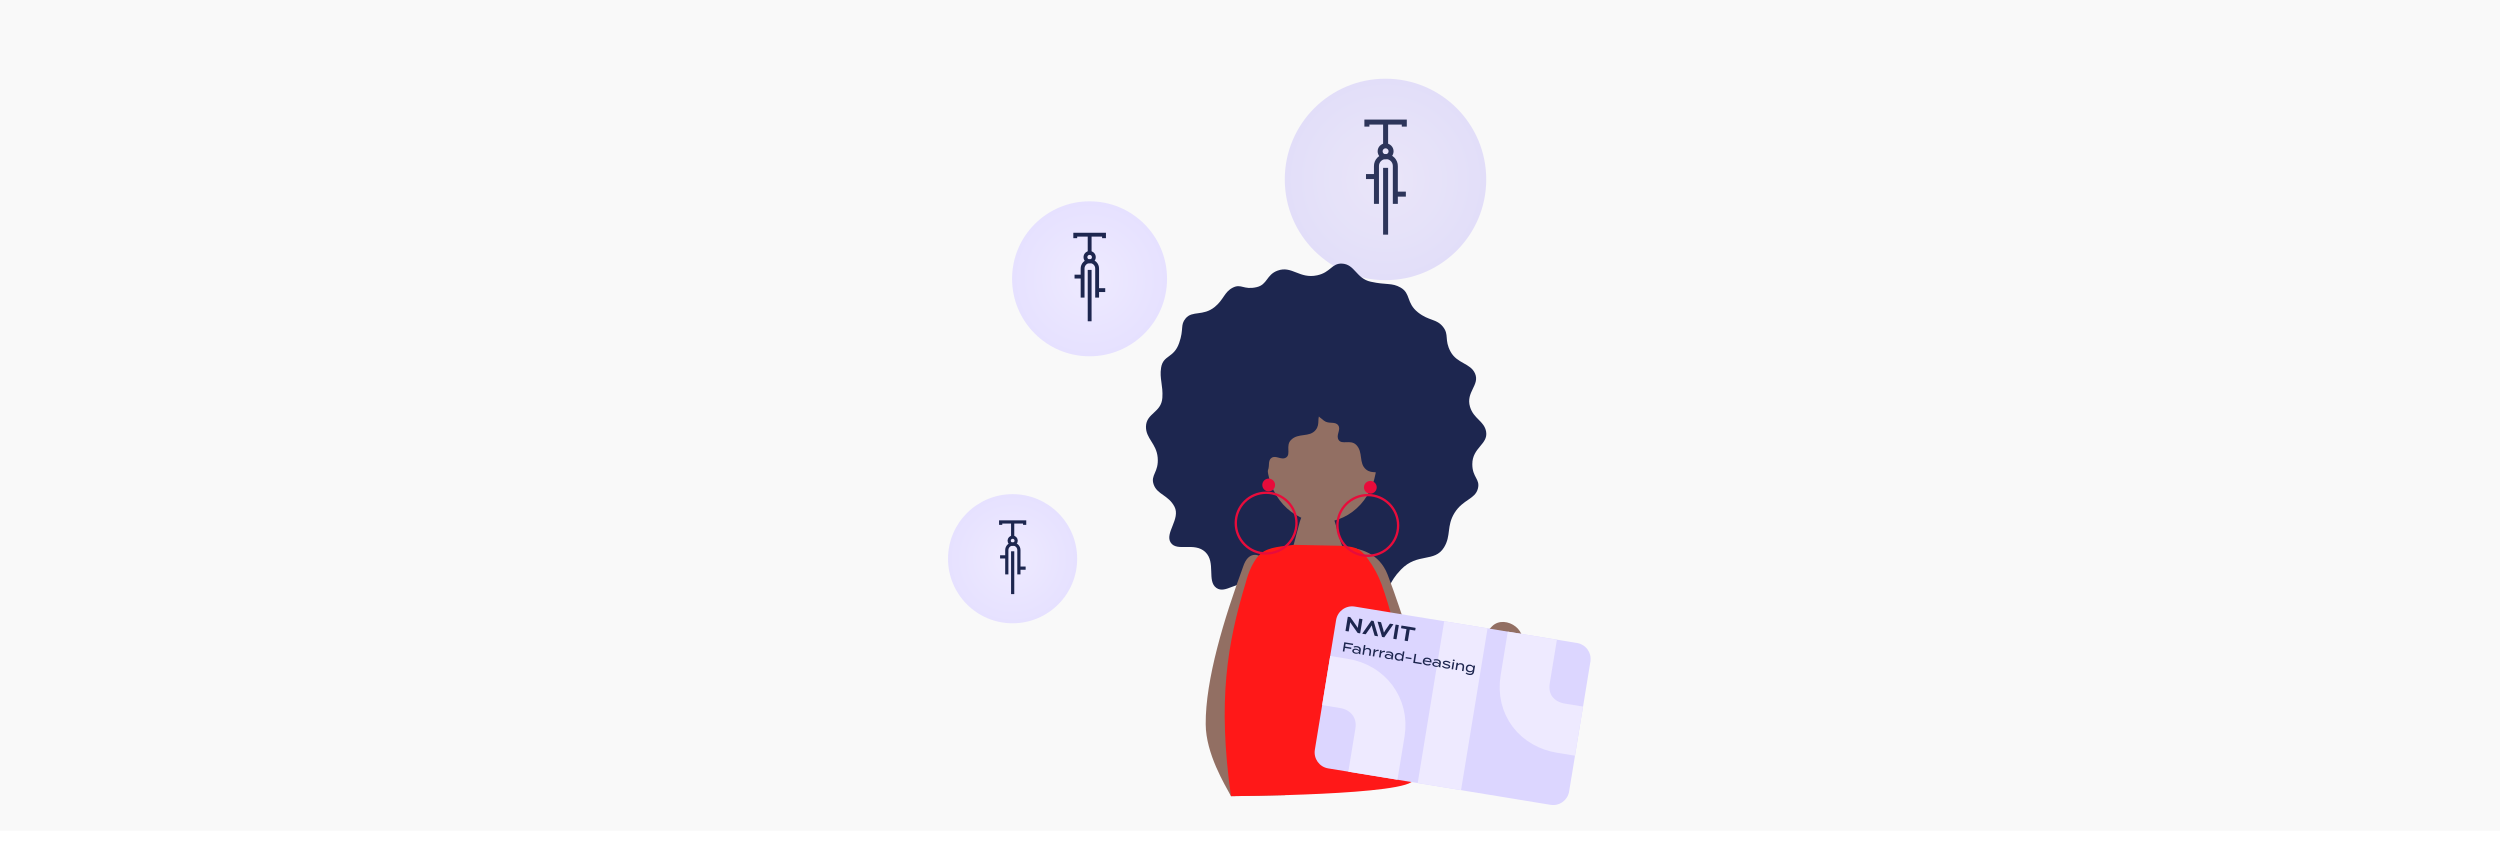 <?xml version="1.0" encoding="utf-8"?>
<svg xmlns="http://www.w3.org/2000/svg" fill="none" height="464" viewBox="0 0 1366 464" width="1366">
<path d="M757.04 153.085C787.438 153.085 812.08 128.441 812.08 98.042C812.08 67.643 787.438 43 757.04 43C726.642 43 702 67.643 702 98.042C702 128.441 726.642 153.085 757.04 153.085Z" fill="url(#paint0_radial_4058_11471)"/>
<path d="M757.094 128.212V91.715" stroke="#1D264F" stroke-miterlimit="10" stroke-width="2.735"/>
<path d="M752.095 111.401V90.816C752.079 90.128 752.201 89.444 752.453 88.804C752.705 88.164 753.083 87.581 753.563 87.089C754.044 86.597 754.618 86.206 755.252 85.939C755.886 85.673 756.567 85.535 757.254 85.535C757.942 85.535 758.623 85.673 759.257 85.939C759.891 86.206 760.465 86.597 760.945 87.089C761.426 87.581 761.804 88.164 762.056 88.804C762.308 89.444 762.43 90.128 762.414 90.816V111.401" stroke="#1D264F" stroke-miterlimit="10" stroke-width="2.735"/>
<path d="M746.375 96.473H752.104" stroke="#1D264F" stroke-miterlimit="10" stroke-width="2.735"/>
<path d="M762.43 106.074H768.161" stroke="#1D264F" stroke-miterlimit="10" stroke-width="2.735"/>
<path d="M746.867 69.178V66.703H767.307V69.178" stroke="#1D264F" stroke-miterlimit="10" stroke-width="2.735"/>
<path d="M757.094 66.703V79.686" stroke="#1D264F" stroke-miterlimit="10" stroke-width="2.735"/>
<path d="M757.094 85.654C758.743 85.654 760.079 84.317 760.079 82.669C760.079 81.02 758.743 79.684 757.094 79.684C755.446 79.684 754.109 81.02 754.109 82.669C754.109 84.317 755.446 85.654 757.094 85.654Z" stroke="#1D264F" stroke-miterlimit="10" stroke-width="2.735"/>
<rect fill="#C4C4C4" fill-opacity="0.1" height="454" width="1366"/>
<path d="M829.342 354.885C813.139 373.211 790.695 399.07 783.303 405.234C775.911 411.398 762.279 398.61 770.809 389.952C797.409 363.006 810.095 347.25 815.326 342.148C822.475 335.088 837.642 345.498 829.342 354.885Z" fill="#926F63"/>
<path d="M730.731 323.678C743.187 323.332 747.254 327.974 754.249 324.547C760.477 321.491 758.239 318.728 765.491 311.209C774.532 301.835 783.829 307.551 789.022 299.085C792.999 292.588 790.301 287.473 794.738 280.273C799.393 272.804 806.018 272.83 807.527 266.947C808.87 261.691 804.457 260.937 804.47 253.621C804.47 244.529 813.192 242.764 812.015 235.871C811.018 230.014 805.186 228.927 803.204 222.251C800.825 214.232 808.652 210.396 805.98 204.142C803.511 198.375 796.17 198.72 792.602 192.172C789.034 185.624 791.963 182.939 788.408 178.514C784.852 174.089 780.734 175.419 774.8 170.687C768.265 165.495 770.964 160.456 765.35 157.157C760.426 154.331 757.677 155.878 748.942 153.921C741.013 152.195 740.284 144.356 733.263 144.036C727.585 143.793 727.086 148.857 719.694 150.43C710.026 152.54 705.908 144.982 698.069 147.872C691.892 150.123 692.57 155.546 686.623 156.901C679.41 158.577 678.285 154.804 673.604 157.17C668.924 159.536 668.668 163.743 663.681 167.759C657.286 172.874 651.518 169.587 647.861 173.935C644.728 177.67 647.017 179.614 644.293 187.402C641.339 195.855 635.558 193.86 634.42 200.932C633.473 206.853 635.584 210.6 635.11 217.391C634.56 225.474 626.312 225.717 626.158 233.07C626.03 239.592 631.862 242.303 632.553 249.964C633.282 258.123 628.499 259.402 630.366 264.735C632.31 270.272 638.436 270.49 641.735 276.858C645.175 283.496 636.261 291.361 639.689 296.502C643.116 301.643 652.631 296.003 658.565 301.617C664.499 307.231 659.268 317.539 664.678 321.273C669.729 324.739 675.638 316.861 684.577 319.202C694.424 321.759 695.627 327.527 704.284 329.663C714.144 332.169 716.74 324.048 730.731 323.678Z" fill="#1D264F"/>
<path d="M734.898 298.98C742.572 299.402 753.57 301.884 758.238 314.11C766.678 336.144 772.778 358.422 785.094 393.655C790.618 409.538 770.143 410.791 765.501 398.77C757.316 377.515 752.035 359.547 745.973 340.633" fill="#926F63"/>
<path d="M722.248 285.297C738.789 285.297 752.199 270.485 752.199 252.213C752.199 233.941 738.789 219.129 722.248 219.129C705.706 219.129 692.297 233.941 692.297 252.213C692.297 270.485 705.706 285.297 722.248 285.297Z" fill="#926F63"/>
<path d="M738.856 307.279C730.939 298.007 731.259 287.968 727.486 280.064C726.796 278.632 716.782 279.591 713.291 280.806C710.196 281.868 710.605 284.336 705.822 301.626C705.081 304.273 703.124 309.581 702.203 312.931" fill="#926F63"/>
<path d="M695.264 317.325C697.029 307.913 684.304 295.853 679.509 308.885C668.753 338.158 658.637 371.344 658.791 395.681C658.88 411.884 669.214 428.663 672.628 435.032L702.144 434.482C694.688 412.971 681.504 412.255 679.637 395.489C678.371 384.146 691.811 335.69 695.264 317.325Z" fill="#926F63"/>
<path d="M744.126 213.143C744.715 216.839 740.073 224.384 735.315 225.816C729.433 227.594 724.969 223.259 721.797 225.816C719.15 227.978 721.631 231.558 718.882 234.947C715.455 239.18 709.354 236.341 705.377 240.421C702.385 243.49 705.441 248.094 702.819 249.923C700.198 251.752 697.141 248.452 694.737 250.204C692.332 251.956 694.302 255.256 692.179 257.992C690.056 260.729 686.437 265.666 683.086 264.566C675.95 262.213 667.855 243.362 668.316 235.395C669.249 219.077 688.777 202.349 705.403 199.101C722.028 195.853 743.052 206.339 744.126 213.143Z" fill="#1D264F"/>
<path d="M768.264 281.787C764.568 282.362 757.01 277.733 755.578 272.976C753.813 267.093 758.135 262.629 755.578 259.458C753.429 256.798 749.835 259.279 746.446 256.542C742.226 253.115 745.053 247.002 740.973 243.024C737.904 240.045 733.3 243.101 731.484 240.467C729.668 237.832 732.942 234.801 731.202 232.397C729.463 229.993 726.087 231.949 723.401 229.839C720.716 227.729 715.728 224.085 716.828 220.747C719.194 213.611 738.032 205.515 746.012 205.976C762.317 206.897 779.045 226.438 782.306 242.986C785.567 259.534 775.016 280.713 768.264 281.787Z" fill="#1D264F"/>
<path d="M693.21 268.483C695.138 268.483 696.701 266.919 696.701 264.991C696.701 263.063 695.138 261.5 693.21 261.5C691.282 261.5 689.719 263.063 689.719 264.991C689.719 266.919 691.282 268.483 693.21 268.483Z" fill="#E80C3B"/>
<path d="M748.749 269.764C750.677 269.764 752.24 268.201 752.24 266.273C752.24 264.344 750.677 262.781 748.749 262.781C746.821 262.781 745.258 264.344 745.258 266.273C745.258 268.201 746.821 269.764 748.749 269.764Z" fill="#E80C3B"/>
<path d="M732.968 298.224C738.672 298.863 742.598 298.326 747.496 305.539C750.598 309.753 753.095 314.38 754.914 319.287C763.866 343.879 775.248 396.453 772.345 425.905C771.488 434.55 672.593 435.024 672.593 435.024C665.265 382.897 670.522 351.898 680.663 318.366C681.008 317.228 683.336 307.252 689.014 302.393C693.298 298.735 700.805 298.556 706.918 297.699L732.968 298.224Z" fill="#FF1818"/>
<path d="M691.813 302.412C700.974 302.412 708.4 294.986 708.4 285.825C708.4 276.664 700.974 269.238 691.813 269.238C682.653 269.238 675.227 276.664 675.227 285.825C675.227 294.986 682.653 302.412 691.813 302.412Z" stroke="#E80C3B" stroke-miterlimit="10" stroke-width="1.279"/>
<path d="M747.352 303.685C756.513 303.685 763.939 296.259 763.939 287.099C763.939 277.938 756.513 270.512 747.352 270.512C738.192 270.512 730.766 277.938 730.766 287.099C730.766 296.259 738.192 303.685 747.352 303.685Z" stroke="#E80C3B" stroke-miterlimit="10" stroke-width="1.279"/>
<path d="M813.023 344.465C811.182 346.485 810.222 348.698 812.895 352.381C814.36 354.272 816.391 355.647 818.691 356.304C820.991 356.962 823.44 356.869 825.684 356.039C826.952 355.639 828.123 354.977 829.119 354.096C830.115 353.215 830.914 352.134 831.464 350.923L813.023 344.465Z" fill="#926F63"/>
<g clip-path="url(#clip0_4058_11471)">
<path d="M861.73 351.341L740.186 331.426C735.38 330.638 730.84 333.93 730.046 338.777L718.435 409.644C717.64 414.491 720.892 419.059 725.698 419.847L847.242 439.762C852.048 440.549 856.588 437.258 857.382 432.41L868.993 361.544C869.788 356.696 866.536 352.128 861.73 351.341Z" fill="#DCD6FF"/>
<path d="M786.473 429.804L800.961 341.383" stroke="#EEEAFF" stroke-miterlimit="10" stroke-width="24"/>
<path d="M837.273 347.336L833.38 371.096C831.064 385.231 840.04 395.768 852.887 397.873L862.775 399.493" stroke="#EEEAFF" stroke-miterlimit="10" stroke-width="27.2"/>
<path d="M750.125 424L754.018 400.24C756.229 386.749 747.358 375.568 734.511 373.463L724.623 371.843" stroke="#EEEAFF" stroke-miterlimit="10" stroke-width="27.2"/>
<path d="M739.25 352.475L735.235 351.817L734.995 353.281L738.392 353.837L738.267 354.598L734.871 354.041L734.544 356.038L733.691 355.898L734.506 350.924L739.373 351.722L739.25 352.475ZM741.646 353.057C743.003 353.28 743.728 354.062 743.528 355.285L743.296 356.699C743.248 356.99 743.26 357.232 743.35 357.481L742.491 357.34C742.419 357.153 742.401 356.953 742.431 356.768L742.432 356.761C742.065 357.088 741.416 357.31 740.62 357.179C739.782 357.042 738.722 356.518 738.89 355.495C739.056 354.479 740.227 354.321 741.066 354.458C741.862 354.588 742.406 355.006 742.65 355.433L742.697 355.148C742.834 354.31 742.384 353.85 741.382 353.685C740.807 353.591 740.331 353.644 739.84 353.834L739.634 353.224C740.165 353.012 740.942 352.942 741.646 353.057ZM742.545 356.16L742.565 356.039C742.341 355.448 741.707 355.176 741.124 355.08C740.606 354.995 739.809 355.004 739.707 355.629C739.603 356.261 740.355 356.523 740.874 356.608C741.457 356.704 742.145 356.641 742.545 356.16ZM747.677 354.046C748.864 354.24 749.329 355.097 749.157 356.149L748.792 358.372L747.968 358.237L748.323 356.07C748.449 355.303 748.126 354.827 747.351 354.7C746.683 354.59 746.071 354.811 745.632 355.396L745.24 357.79L744.409 357.654L745.047 353.76L745.27 352.396L746.101 352.532L745.873 353.925L745.754 354.65C746.186 354.152 746.882 353.915 747.677 354.046ZM750.874 358.714L750.043 358.577L750.681 354.684L751.512 354.82L751.367 355.708C751.782 355.134 752.562 354.912 753.365 355.043L753.246 355.768C752.38 355.626 751.61 355.872 751.227 356.561L750.874 358.714ZM754.309 359.276L753.477 359.14L754.115 355.246L754.947 355.383L754.801 356.271C755.216 355.697 755.997 355.474 756.8 355.606L756.681 356.331C755.814 356.189 755.044 356.435 754.662 357.123L754.309 359.276ZM759.374 355.962C760.731 356.185 761.457 356.967 761.256 358.189L761.025 359.603C760.977 359.895 760.988 360.137 761.079 360.386L760.219 360.245C760.148 360.058 760.129 359.858 760.16 359.673L760.161 359.666C759.793 359.993 759.144 360.215 758.348 360.084C757.51 359.947 756.45 359.423 756.618 358.4C756.784 357.384 757.956 357.225 758.794 357.363C759.59 357.493 760.135 357.911 760.378 358.337L760.425 358.053C760.562 357.215 760.112 356.754 759.111 356.59C758.535 356.496 758.059 356.549 757.569 356.739L757.362 356.129C757.893 355.916 758.671 355.847 759.374 355.962ZM760.274 359.064L760.294 358.944C760.069 358.352 759.435 358.081 758.853 357.985C758.334 357.9 757.538 357.908 757.435 358.534C757.331 359.166 758.084 359.428 758.603 359.513C759.185 359.608 759.874 359.546 760.274 359.064ZM764.569 356.813C765.4 356.95 765.969 357.4 766.222 357.945L766.56 355.885L767.391 356.021L766.53 361.279L765.698 361.143L765.811 360.453C765.398 360.882 764.716 361.127 763.884 360.991C762.62 360.784 761.916 359.822 762.122 358.565C762.33 357.3 763.304 356.606 764.569 356.813ZM764.213 360.323C764.859 360.429 765.458 360.293 765.922 359.778L766.113 358.613C765.838 357.977 765.312 357.665 764.666 357.559C763.699 357.4 763.079 357.802 762.932 358.698C762.788 359.579 763.247 360.164 764.213 360.323ZM771.161 360.206L768.013 359.69L768.128 358.987L771.276 359.503L771.161 360.206ZM773.149 361.59L776.815 362.191L776.692 362.944L772.173 362.203L772.988 357.23L773.841 357.369L773.149 361.59ZM778.231 361.387C778.171 362.245 778.721 362.758 779.702 362.919C780.419 363.037 780.897 362.925 781.385 362.618L781.783 363.216C781.173 363.605 780.461 363.715 779.552 363.566C777.996 363.311 777.233 362.354 777.443 361.075C777.655 359.782 778.683 359.119 780.182 359.364C781.582 359.594 782.371 360.474 782.148 361.839C782.133 361.931 782.117 361.98 782.096 362.02L778.231 361.387ZM780.082 360.019C779.265 359.885 778.632 360.139 778.363 360.803L781.412 361.295C781.351 360.555 780.849 360.145 780.082 360.019ZM785.38 360.223C786.737 360.446 787.463 361.228 787.263 362.451L787.031 363.865C786.983 364.156 786.995 364.398 787.085 364.647L786.225 364.506C786.154 364.319 786.136 364.119 786.166 363.934L786.167 363.927C785.8 364.254 785.151 364.476 784.355 364.345C783.516 364.208 782.457 363.684 782.624 362.661C782.791 361.645 783.962 361.487 784.801 361.624C785.596 361.754 786.141 362.172 786.385 362.599L786.431 362.314C786.569 361.476 786.119 361.016 785.117 360.851C784.541 360.757 784.066 360.81 783.575 361L783.369 360.39C783.899 360.178 784.677 360.108 785.38 360.223ZM786.28 363.326L786.3 363.205C786.076 362.614 785.442 362.342 784.859 362.246C784.34 362.161 783.544 362.17 783.441 362.795C783.338 363.427 784.09 363.689 784.609 363.774C785.192 363.87 785.88 363.807 786.28 363.326ZM790.51 362.8C791.69 363.081 792.517 363.552 792.388 364.341C792.269 365.066 791.465 365.518 790.094 365.293C789.142 365.137 788.362 364.688 787.881 364.106L788.409 363.689C788.8 364.154 789.39 364.514 790.221 364.65C790.939 364.768 791.524 364.674 791.588 364.283C791.652 363.892 791.167 363.689 790.262 363.467C789.216 363.216 788.248 362.802 788.384 361.97C788.509 361.21 789.367 360.869 790.674 361.083C791.47 361.214 792.17 361.62 792.57 362.029L792.048 362.498C791.719 362.145 791.235 361.847 790.526 361.723C790 361.637 789.251 361.624 789.181 362.05C789.116 362.448 789.722 362.62 790.51 362.8ZM794.27 361.279C793.964 361.229 793.771 360.985 793.813 360.729C793.857 360.459 794.116 360.305 794.421 360.355C794.727 360.405 794.916 360.633 794.871 360.903C794.83 361.159 794.576 361.329 794.27 361.279ZM794.602 361.88L793.964 365.774L793.14 365.639L793.778 361.745L794.602 361.88ZM796.08 366.121L795.249 365.984L795.887 362.091L796.718 362.227L796.594 362.98C797.026 362.482 797.722 362.245 798.517 362.376C799.704 362.57 800.169 363.427 799.997 364.479L799.633 366.703L798.808 366.568L799.163 364.401C799.289 363.633 798.966 363.157 798.191 363.03C797.524 362.921 796.911 363.141 796.472 363.726L796.08 366.121ZM805.976 363.744L805.42 367.133C805.176 368.625 803.931 369.012 802.701 368.811C802.005 368.697 801.221 368.364 800.829 367.993L801.229 367.424C801.559 367.726 802.068 367.999 802.729 368.107C803.788 368.281 804.431 367.963 804.569 367.118L804.629 366.755C804.181 367.215 803.434 367.413 802.695 367.292C801.409 367.081 800.723 366.145 800.928 364.894C801.134 363.636 802.084 362.96 803.37 363.171C804.166 363.301 804.754 363.719 805.03 364.304L805.144 363.608L805.976 363.744ZM803.026 366.653C803.679 366.76 804.258 366.614 804.741 366.073L804.919 364.986C804.634 364.319 804.132 363.996 803.479 363.889C802.512 363.731 801.89 364.147 801.745 365.028C801.602 365.902 802.059 366.495 803.026 366.653Z" fill="#1D264F"/>
<g clip-path="url(#clip1_4058_11471)">
<path d="M741.84 345.857L738.521 341.16C738.172 340.677 737.8 340.017 737.8 340.017L737.761 340.01L736.96 344.898C736.947 344.977 736.856 345.04 736.779 345.028L735.319 344.789C735.24 344.776 735.176 344.684 735.188 344.608L736.412 337.14C736.425 337.061 736.517 336.997 736.594 337.01L737.79 337.206L741.079 341.846C741.439 342.344 741.818 343.045 741.818 343.045L741.869 343.053L742.67 338.165C742.683 338.086 742.775 338.023 742.852 338.035L744.309 338.274C744.388 338.287 744.452 338.379 744.44 338.455L743.216 345.923C743.203 346.002 743.112 346.065 743.035 346.053L741.838 345.857L741.84 345.857Z" fill="#1D264F"/>
<path d="M755.842 344.185C756.024 344.788 756.14 345.552 756.14 345.552L756.219 345.565C756.219 345.565 756.573 344.878 756.938 344.365L759.358 340.914C759.463 340.772 759.503 340.765 759.659 340.791L761.222 341.047C761.301 341.06 761.32 341.102 761.314 341.143C761.307 341.183 761.256 341.254 761.203 341.324L756.367 348.239L755.145 348.039L752.769 339.942C752.743 339.857 752.715 339.773 752.721 339.735C752.728 339.697 752.76 339.66 752.839 339.673L754.401 339.929C754.558 339.955 754.594 339.974 754.648 340.142L755.844 344.186L755.842 344.185Z" fill="#1D264F"/>
<path d="M749.839 343.15C749.657 342.548 749.541 341.783 749.541 341.783L749.462 341.77C749.462 341.77 749.108 342.458 748.743 342.971L746.319 346.421C746.214 346.563 746.174 346.57 746.018 346.544L744.455 346.288C744.376 346.275 744.357 346.233 744.363 346.192C744.37 346.152 744.421 346.081 744.474 346.011L749.314 339.097L750.537 339.297L752.912 347.394C752.938 347.479 752.966 347.562 752.96 347.601C752.953 347.639 752.921 347.675 752.842 347.662L751.28 347.406C751.124 347.381 751.087 347.362 751.034 347.193L749.837 343.15L749.839 343.15Z" fill="#1D264F"/>
<path d="M763.083 349.179C763.07 349.258 762.979 349.321 762.902 349.309L761.444 349.07C761.365 349.057 761.301 348.966 761.313 348.889L762.537 341.421C762.55 341.342 762.642 341.279 762.719 341.291L764.176 341.53C764.255 341.543 764.319 341.634 764.307 341.711L763.083 349.179Z" fill="#1D264F"/>
<path d="M765.69 343.296C765.611 343.283 765.525 343.162 765.538 343.086L765.72 341.97C765.733 341.891 765.855 341.806 765.932 341.819L773.325 343.03C773.404 343.043 773.489 343.164 773.477 343.241L773.294 344.356C773.281 344.435 773.16 344.52 773.083 344.508L770.27 344.047L769.263 350.193C769.25 350.271 769.158 350.335 769.081 350.322L767.624 350.084C767.545 350.071 767.481 349.979 767.493 349.903L768.5 343.757L765.687 343.296L765.69 343.296Z" fill="#1D264F"/>
</g>
</g>
<path d="M553.282 340.567C572.768 340.567 588.564 324.77 588.564 305.284C588.564 285.797 572.768 270 553.282 270C533.796 270 518 285.797 518 305.284C518 324.77 533.796 340.567 553.282 340.567Z" fill="url(#paint1_radial_4058_11471)"/>
<path d="M553.32 324.622V301.227" stroke="#1D264F" stroke-miterlimit="10" stroke-width="1.753"/>
<path d="M550.11 313.846V300.651C550.1 300.21 550.178 299.771 550.34 299.361C550.501 298.951 550.743 298.577 551.051 298.262C551.359 297.946 551.727 297.696 552.134 297.525C552.54 297.354 552.977 297.266 553.417 297.266C553.858 297.266 554.295 297.354 554.701 297.525C555.107 297.696 555.475 297.946 555.784 298.262C556.092 298.577 556.334 298.951 556.495 299.361C556.657 299.771 556.735 300.21 556.725 300.651V313.846" stroke="#1D264F" stroke-miterlimit="10" stroke-width="1.753"/>
<path d="M546.445 304.277H550.118" stroke="#1D264F" stroke-miterlimit="10" stroke-width="1.753"/>
<path d="M556.734 310.434H560.408" stroke="#1D264F" stroke-miterlimit="10" stroke-width="1.753"/>
<path d="M546.766 286.782V285.195H559.868V286.782" stroke="#1D264F" stroke-miterlimit="10" stroke-width="1.753"/>
<path d="M553.32 285.195V293.517" stroke="#1D264F" stroke-miterlimit="10" stroke-width="1.753"/>
<path d="M553.32 297.343C554.376 297.343 555.233 296.486 555.233 295.429C555.233 294.372 554.376 293.516 553.32 293.516C552.263 293.516 551.406 294.372 551.406 295.429C551.406 296.486 552.263 297.343 553.32 297.343Z" stroke="#1D264F" stroke-miterlimit="10" stroke-width="1.753"/>
<path d="M595.338 194.68C618.721 194.68 637.677 175.724 637.677 152.34C637.677 128.956 618.721 110 595.338 110C571.956 110 553 128.956 553 152.34C553 175.724 571.956 194.68 595.338 194.68Z" fill="url(#paint2_radial_4058_11471)"/>
<path d="M595.383 175.547V147.473" stroke="#1D264F" stroke-miterlimit="10" stroke-width="2.104"/>
<path d="M591.532 162.615V146.781C591.52 146.252 591.614 145.726 591.808 145.233C592.002 144.741 592.292 144.293 592.662 143.914C593.031 143.536 593.473 143.235 593.961 143.03C594.448 142.825 594.972 142.719 595.501 142.719C596.03 142.719 596.554 142.825 597.041 143.03C597.529 143.235 597.971 143.536 598.34 143.914C598.71 144.293 599 144.741 599.194 145.233C599.388 145.726 599.482 146.252 599.47 146.781V162.615" stroke="#1D264F" stroke-miterlimit="10" stroke-width="2.104"/>
<path d="M587.133 151.133H591.54" stroke="#1D264F" stroke-miterlimit="10" stroke-width="2.104"/>
<path d="M599.484 158.52H603.893" stroke="#1D264F" stroke-miterlimit="10" stroke-width="2.104"/>
<path d="M587.516 130.138V128.234H603.239V130.138" stroke="#1D264F" stroke-miterlimit="10" stroke-width="2.104"/>
<path d="M595.383 128.234V138.221" stroke="#1D264F" stroke-miterlimit="10" stroke-width="2.104"/>
<path d="M595.382 142.811C596.65 142.811 597.678 141.783 597.678 140.515C597.678 139.247 596.65 138.219 595.382 138.219C594.114 138.219 593.086 139.247 593.086 140.515C593.086 141.783 594.114 142.811 595.382 142.811Z" stroke="#1D264F" stroke-miterlimit="10" stroke-width="2.104"/>
<defs>
<radialGradient cx="0" cy="0" gradientTransform="translate(757.04 98.042) rotate(90) scale(55.042 55.04)" gradientUnits="userSpaceOnUse" id="paint0_radial_4058_11471" r="1">
<stop stop-color="#EEEAFF"/>
<stop offset="1" stop-color="#E6E1FF"/>
</radialGradient>
<radialGradient cx="0" cy="0" gradientTransform="translate(553.282 305.284) rotate(90) scale(35.283 35.282)" gradientUnits="userSpaceOnUse" id="paint1_radial_4058_11471" r="1">
<stop stop-color="#EEEAFF"/>
<stop offset="1" stop-color="#E6E1FF"/>
</radialGradient>
<radialGradient cx="0" cy="0" gradientTransform="translate(595.338 152.34) rotate(90) scale(42.34 42.339)" gradientUnits="userSpaceOnUse" id="paint2_radial_4058_11471" r="1">
<stop stop-color="#EEEAFF"/>
<stop offset="1" stop-color="#E6E1FF"/>
</radialGradient>
<clipPath id="clip0_4058_11471">
<rect fill="white" height="89.6" transform="translate(731.484 330) rotate(9.305)" width="140.8"/>
</clipPath>
<clipPath id="clip1_4058_11471">
<rect fill="white" height="7.882" transform="translate(735.992 336.914) rotate(9.305)" width="38.021"/>
</clipPath>
</defs>
</svg>